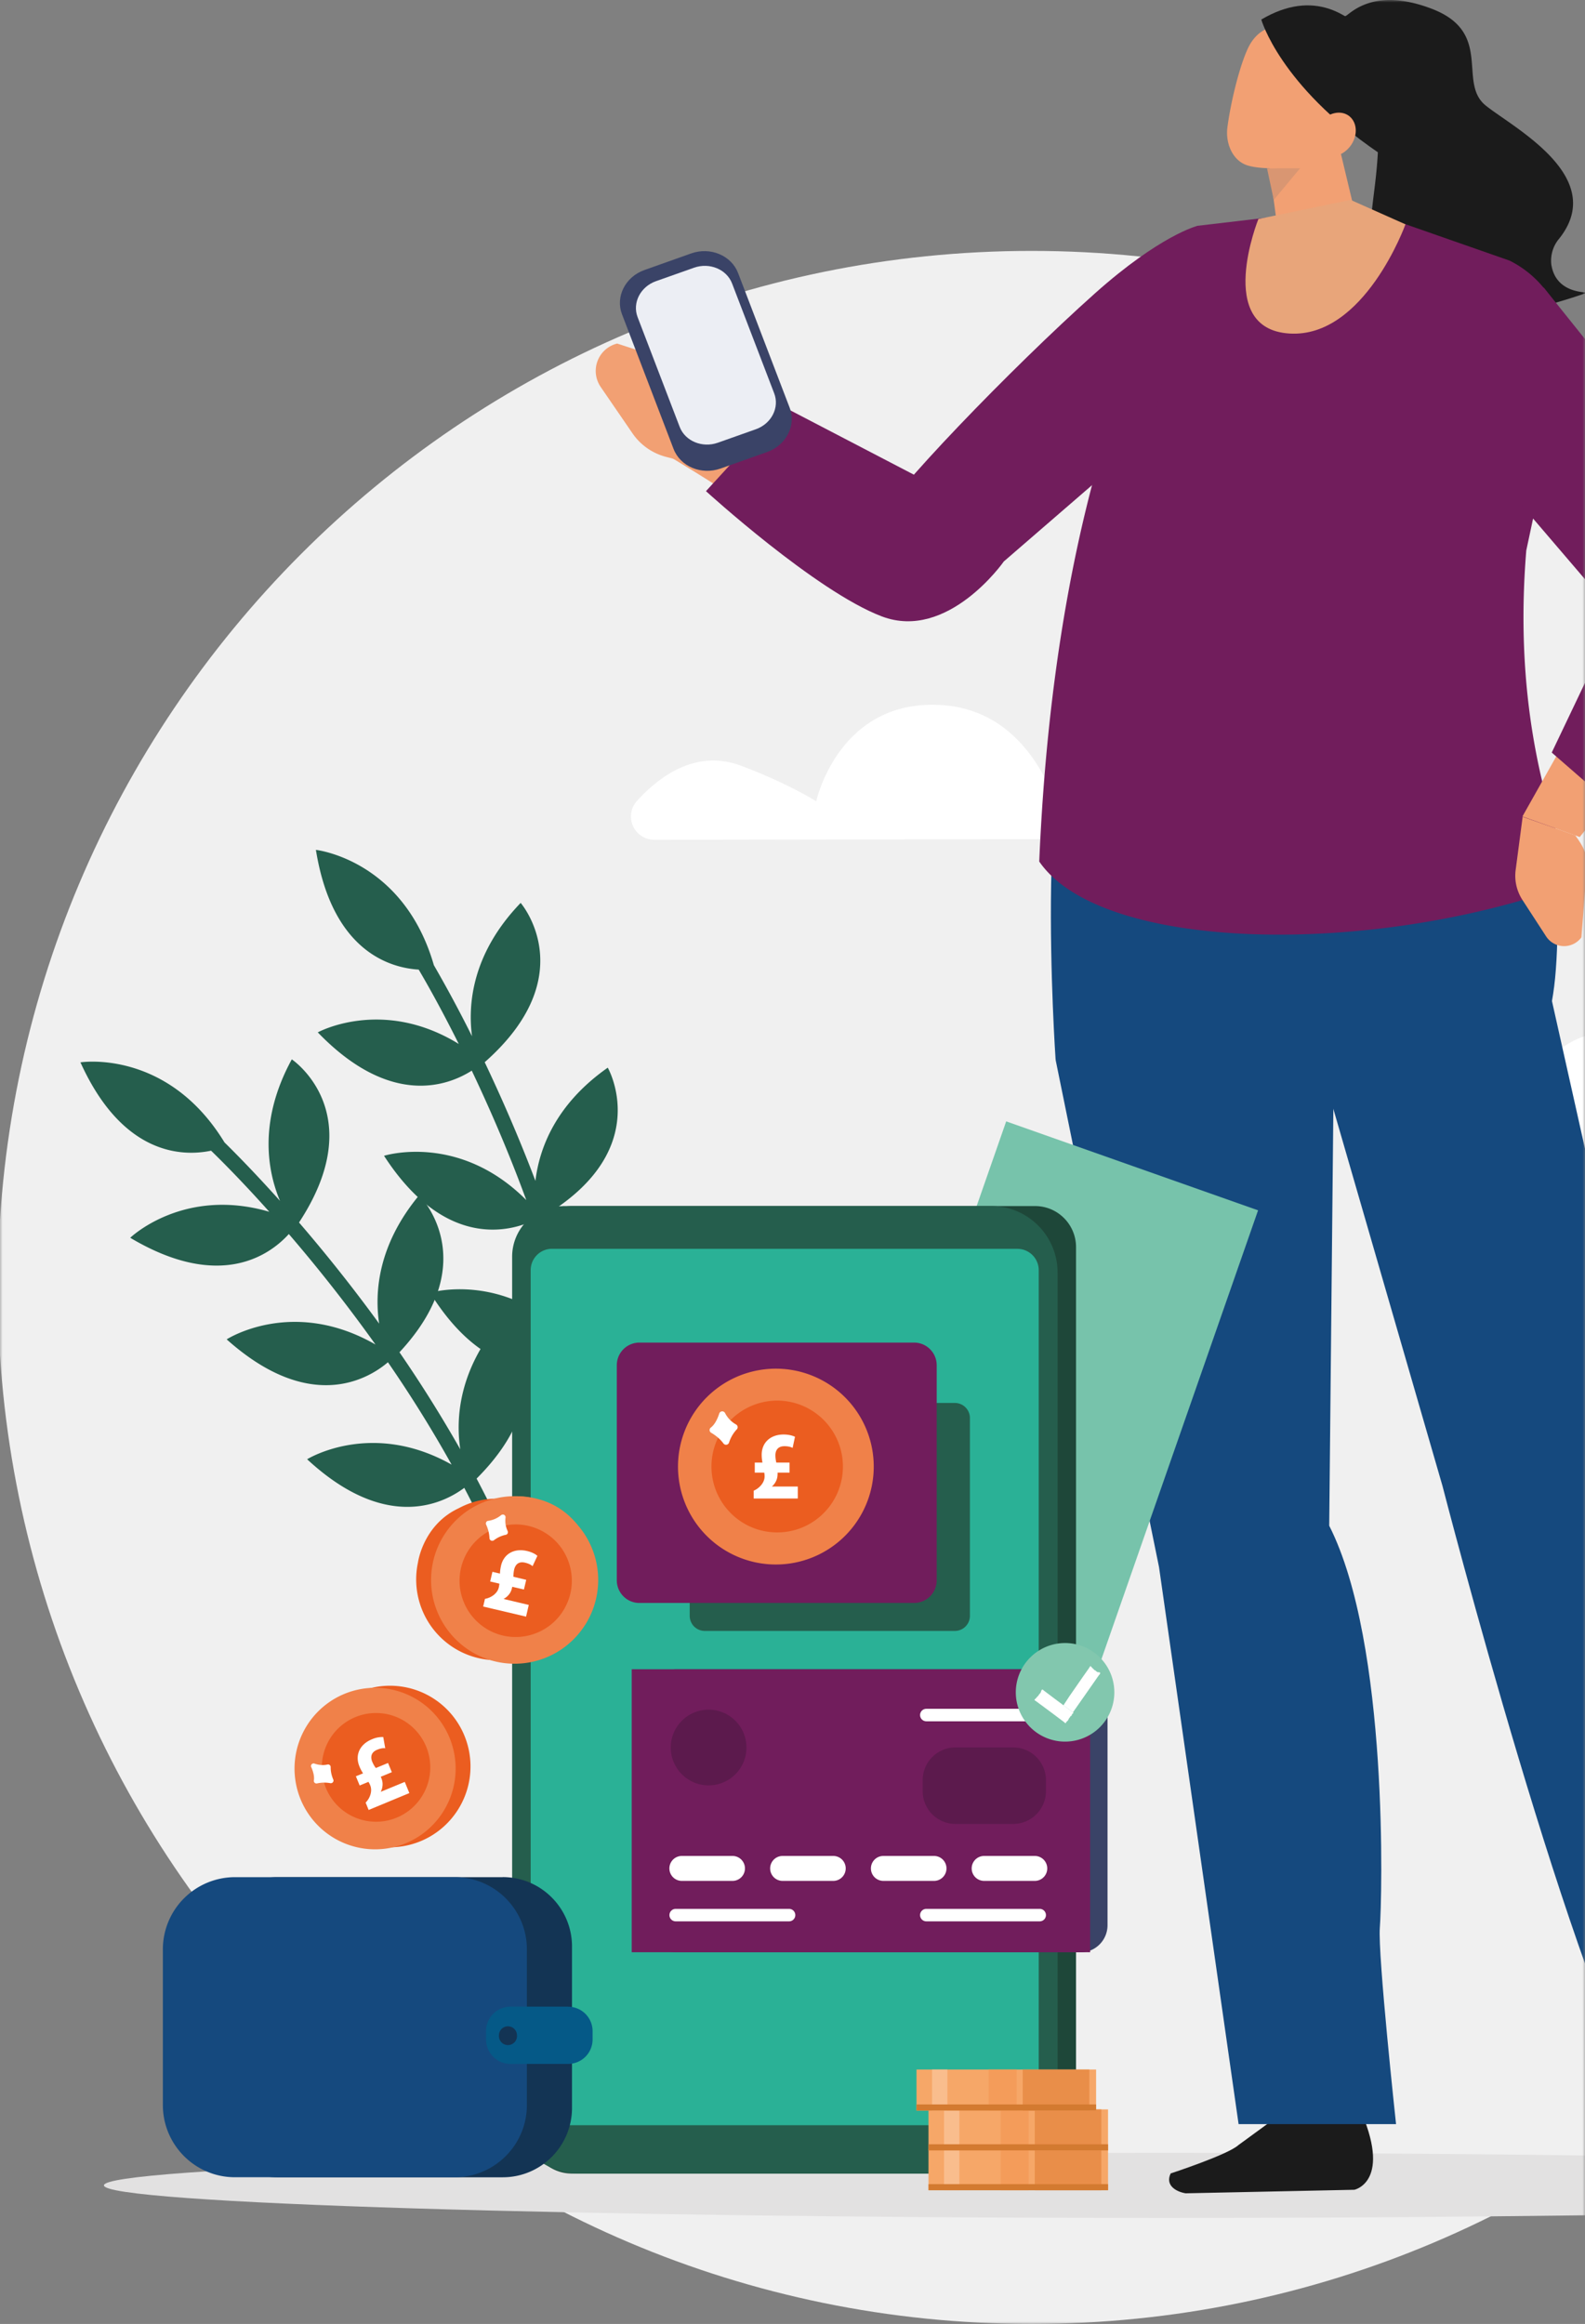 <svg viewBox="0 0 305 447" fill="none" xmlns="http://www.w3.org/2000/svg"><rect x="0" y="0" width="305" height="447" fill="#808080" stroke="none"/><mask id="a" style="mask-type:alpha" maskUnits="userSpaceOnUse" x="0" y="0" width="305" height="447"><path fill="#D9D9D9" d="M0 0h305v447H0z"/></mask><g mask="url(#a)"><path d="M198.5 447c109.86 0 198.92-89.26 198.92-199.37 0-110.1-89.06-199.37-198.92-199.37C88.64 48.26-.42 137.52-.42 247.63-.42 357.73 88.64 447 198.5 447Z" fill="#F0F0F0"/><path fill-rule="evenodd" clip-rule="evenodd" d="M125.9 161.52a4.47 4.47 0 0 1-3.33-7.47c4.5-4.94 11.54-9.95 20.04-6.76 9.23 3.47 14.45 6.84 14.45 6.84s4.34-19.9 24.3-18.5c13.58.94 19.7 12.54 22.21 19.85 1 2.9-1.15 5.93-4.2 5.93l-73.48.12v-.01ZM295.83 221.5a5.43 5.43 0 0 1-4.83-7.89c3.42-6.74 9.6-15.32 18.74-14.96 9.5.36 15.36 7.14 18.4 12.05a5.4 5.4 0 0 0 7.15 1.96 29.9 29.9 0 0 1 13.75-3.57c2.98-.03 5.84.8 8.44 2.06 5.19 2.53 3.42 10.33-2.35 10.33h-59.3v.02Z" fill="white"/><path fill-rule="evenodd" clip-rule="evenodd" d="M298.54 51.05a6.54 6.54 0 0 1 1.5-5.16c9.44-11.89-8.86-21.34-14.13-25.58-5.52-4.42 1.57-14.04-10.39-18.62-11.96-4.57-16.16 1.64-16.73 1.42-.84-.3 1 11.84 1 11.84s5.98 2.2 5.35 14.35c-.62 12.15-4.09 18.34 3 28.2 7.08 9.87 37.3-1.22 37.3-1.22-4.93-.26-6.49-2.9-6.89-5.23h-.01Z" fill="#1B1B1B"/><path fill-rule="evenodd" clip-rule="evenodd" d="M20 420.34c0 3.47 91.34 6.27 204.02 6.27s204.02-2.8 204.02-6.27c0-3.46-91.34-6.26-204.02-6.26S20 416.88 20 420.34Z" fill="#E2E1E1"/><path fill-rule="evenodd" clip-rule="evenodd" d="M260.74 407.9s6.01-78.67-9.78-111.27L243.53 190l-36.67 13.55 42.08 204.99 11.8-.65ZM328.04 409.46l-12.26-24.47 20.37-5.53 4.72 30.8-12.83-.8Z" fill="#F2A073"/><path fill-rule="evenodd" clip-rule="evenodd" d="m254 204.4 23.57 81.39s25.45 98.72 40.63 122.03l34.64.73-34.19-126.63-20.19-90.19-44.45 12.68H254Z" fill="#15497E"/><path fill-rule="evenodd" clip-rule="evenodd" d="m248.56 405.11-10.26 7.49c-2.02 1.85-13.03 5.45-13.03 5.45-1.1 2.3 1.04 3.51 2.87 3.82l32.48-.68s7.5-1.55.84-16.05c-5.91 2.62-11.36 4.5-12.9-.01v-.02ZM339.88 405.22l10.27 7.49c2.01 1.84 13.03 5.45 13.03 5.45 1.09 2.3-1.05 3.5-2.88 3.82l-32.48-.68s-7.5-1.56-.84-16.05c5.91 2.62 11.37 4.5 12.9-.01v-.02Z" fill="#1B1B1B"/><path fill-rule="evenodd" clip-rule="evenodd" d="m203.13 203.85 19.9 97.57 15.31 107.14h30.3s-3.53-32.58-3.12-37.79c.42-5.2 1.8-54.58-9.74-77.31l.92-92.53-53.59 2.94.02-.02Z" fill="#15497E"/><path d="M180.62 95.01c-19.04-7.02-25.97-10.6-44.93-18.1l-11.4 8.23c35.79 20.74 38.66 29.6 56.27 30.01 12.43-14.01 4.07-17.54.06-20.14Z" fill="#F2A073"/><path fill-rule="evenodd" clip-rule="evenodd" d="M229.81 44.29s-63.25 50.9-58.96 59.33l1.8 3.77a8.32 8.32 0 0 0 12.8 2.85l31.12-25.78 6.16-4.86 7.09-35.31Z" fill="#C65A37"/><path fill-rule="evenodd" clip-rule="evenodd" d="m280.69 127.81-70.66 5.39c-11.5 4.24-6.9 70.65-6.9 70.65l46.46 2.16c21.59-.45 47.12 16.52 49.8-19.53 3.07-41.2-18.7-58.67-18.7-58.67Z" fill="#15497E"/><path fill-rule="evenodd" clip-rule="evenodd" d="m230.37 43.44 25.95-3.05 7.11.28 27.04 9.45a19.93 19.93 0 0 1 9.85 24.73l-6.62 31.03c-2.24 27.24 2.84 48.19 9.43 63.9-38.35 14.27-91.04 13.56-103.15-4.07 2.04-48.2 11.69-91.26 30.37-122.27h.02Z" fill="#711D5C"/><path fill-rule="evenodd" clip-rule="evenodd" d="m243.53 26.73 2.5 18.71a6.28 6.28 0 0 0 3.87 5.02c2.09.85 4.47.48 6.22-.95l1.66-1.36a8.13 8.13 0 0 0 2.73-8.19L255.26 18l-11.71 8.73h-.02Z" fill="#F2A073"/><path fill-rule="evenodd" clip-rule="evenodd" d="m243.81 32.37 1.3 6.08 5.06-6.08h-6.36Z" fill="#D99672"/><path d="M242.15 42.13s-8.5 21.1 5.95 22.02c14.44.93 22.35-21 22.35-21l-10.55-4.7-17.75 3.68Z" fill="#E8A57A"/><path fill-rule="evenodd" clip-rule="evenodd" d="M260.45 15.75a5.48 5.48 0 0 0-3.38-6.94l-9.85-3.37c-2.82-.97-5.47.75-6.87 3.43-1.64 3.17-3.45 10.29-4.16 15.6-.4 3 .92 6.34 3.75 7.31 3.01 1.03 13.04 1.22 15.76-3.95 2.06-3.95 3.32-7.86 4.74-12.1l.01.02Z" fill="#F2A073"/><path fill-rule="evenodd" clip-rule="evenodd" d="M268.92 29.77s-.08-15.54-3.78-20.6c-4.98-6.78-12.45-11.31-22.43-5.41 0 0 3.53 12.6 22.43 25.53l3.78.48Z" fill="#1B1B1B"/><path fill-rule="evenodd" clip-rule="evenodd" d="M259.76 28.21c-1.54 1.94-4.07 2.48-5.65 1.19-1.59-1.28-1.62-3.9-.08-5.84 1.53-1.94 4.07-2.48 5.65-1.19 1.58 1.3 1.62 3.9.08 5.84Z" fill="#F2A073"/><path fill-rule="evenodd" clip-rule="evenodd" d="m318.83 123.84-35.78-41.5a17.93 17.93 0 0 1 2.14-27.18 7.92 7.92 0 0 1 11 1.7l35.12 44.7-12.49 22.28h.01Z" fill="#C65A37"/><path fill-rule="evenodd" clip-rule="evenodd" d="M327.2 98.14c8.28 5.51 11.96 14.81 6.74 25.1L303.99 161l-11.03-3.96 20.82-36.94 13.41-21.96Z" fill="#F2A073"/><path d="m293 157.12-1.34 10.19c-.28 2.03.2 4.1 1.32 5.82l4.53 6.97a4.13 4.13 0 0 0 6.8.19l.99-12.9c.21-2.85-.3-4.13-2.17-6.7l-4.13-1.48-5.98-2.1h-.01Z" fill="#F2A073"/><path fill-rule="evenodd" clip-rule="evenodd" d="m273.51 74.62 32.88 38.42 4.36 6.25-12.15 25.46 13.1 11.4 24.77-30.77s6.84-12.61-2.96-24.69c-9.8-12.07-36.4-45.32-36.4-45.32l-17.02-5.94-6.58 25.18v.01ZM230.38 43.46s-7.1 1.74-19.74 13.02c-15.98 14.26-39.92 39.07-41.91 44.17-1.98 5.1 24.38 7.39 24.38 7.39l28.36-24.52 8.91-40.06Z" fill="#711D5C"/><path d="m141.03 91.28-12.96-3.43a11.24 11.24 0 0 1-6.36-4.5l-6.13-8.94a5.43 5.43 0 0 1 3.18-8.33l16.03 5.23a16.78 16.78 0 0 1 8.88 7.29l3.62 5.88-6.28 6.79.02.01Z" fill="#F2A073"/><path d="M193.13 108.04s-10.75 15.34-23.45 10.52-33.83-24.09-33.83-24.09l14.89-16.24 27.42 14.27 14.98 15.54h-.01Z" fill="#711D5C"/><path fill-rule="evenodd" clip-rule="evenodd" d="m138.63 90.13 9.02-3.2c3.65-1.31 5.6-5.12 4.31-8.49l-9.94-25.95c-1.29-3.35-5.34-5.05-9-3.75l-9.02 3.2c-3.66 1.3-5.6 5.11-4.32 8.48l9.94 25.95c1.3 3.36 5.35 5.05 9 3.76Z" fill="#3A4367"/><path fill-rule="evenodd" clip-rule="evenodd" d="m138.12 85.16 7.34-2.6c2.99-1.07 4.57-4.16 3.52-6.9l-8.1-21.12c-1.04-2.74-4.34-4.1-7.32-3.05l-7.35 2.6c-2.98 1.07-4.56 4.16-3.52 6.9l8.1 21.12c1.05 2.74 4.35 4.1 7.33 3.05Z" fill="#ECEEF4"/><path d="m157.68 318.67 35.94-102.98 48.47 17.11-35.95 102.97-48.46-17.1Z" fill="#77C3AB"/><path d="M126.12 232.5c-10.66 7.18-13.69 16.05-14.4 22.1a249.37 249.37 0 0 0-6.39-21.1c20.52-12.68 11.62-28.14 11.62-28.14-10.2 7.16-13.21 15.75-13.92 21.79l-.03-.1c-3.26-8.59-6.67-16.3-9.73-22.74 18.98-16.74 6.92-30.64 6.92-30.64-9.45 9.8-10.16 19.66-9.36 25.65a251.2 251.2 0 0 0-7.34-13.67c-5.87-20.33-22.7-22.18-22.7-22.18 3.14 19.53 14.28 22.69 19.78 23.03 1 1.69 3.95 6.76 7.71 14.3-14.7-9.05-27.13-2.23-27.13-2.23 14 14.5 25.1 10.25 29.63 7.36 3 6.31 6.32 13.84 9.5 22.23l1 2.67c-13.03-13.07-27.38-8.52-27.38-8.52 11.86 18.31 24.6 14.42 28.78 12.43a245.28 245.28 0 0 1 6.63 22.24c-12.61-12.5-26.55-8.33-26.55-8.33 10.85 17.43 22.82 15.21 27.72 13.3 3.84 17.3 5.87 36.48 3.27 55.08a1.48 1.48 0 0 0 1.72 1.67c.6-.11 1.1-.6 1.19-1.25 2.67-19.17.55-38.9-3.43-56.6 21.71-12.37 12.9-28.39 12.9-28.39v.03Z" fill="#255E4D"/><path d="M96.65 253.63c-8.39 9.77-8.98 19.12-8.08 25.14a257.95 257.95 0 0 0-11.7-18.67c16.45-17.66 3.79-30.21 3.79-30.21-7.96 9.6-8.6 18.7-7.7 24.7l-.06-.08a302.76 302.76 0 0 0-15.36-19.37c13.9-21.16-1.39-31.38-1.39-31.38-6.53 11.95-4.62 21.65-2.27 27.22-5.01-5.59-8.88-9.48-10.68-11.24-11.02-18.06-27.72-15.4-27.72-15.4 8.16 18.02 19.75 18.11 25.14 16.99 1.41 1.37 5.6 5.48 11.2 11.75-16.56-4.85-26.76 5-26.76 5 17.31 10.3 26.9 3.27 30.52-.72a298.96 298.96 0 0 1 16.67 21.25c-16-9.18-28.63-.99-28.63-.99 16.25 14.52 27.51 7.41 31.03 4.4 4.06 5.89 8.25 12.51 12.25 19.69-15.46-8.72-27.8-1.03-27.8-1.03 15.04 13.93 26.01 8.65 30.24 5.5 8.25 15.67 15.26 33.64 17.64 52.29.1.8.84 1.37 1.64 1.28.16-.02.3-.07.45-.14.55-.26.9-.87.81-1.51-2.46-19.2-9.7-37.67-18.17-53.7 17.7-17.68 4.97-30.78 4.97-30.78l-.03.01Z" fill="#255E4D"/><path d="M199.18 231.98H110a7.9 7.9 0 0 0-7.88 7.9v170.29a7.9 7.9 0 0 0 7.88 7.9h89.18a7.89 7.89 0 0 0 7.88-7.9V239.88c0-4.36-3.53-7.9-7.88-7.9Z" fill="#1E4739"/><path d="M108.28 231.98h82.48c7.04 0 12.75 5.73 12.75 12.79V405.3c0 7.05-5.71 12.78-12.75 12.78H111.3a12.77 12.77 0 0 1-12.75-12.78V241.73a9.72 9.72 0 0 1 9.7-9.73l.02-.02Z" fill="#255E4D"/><path d="M195.78 240.2h-89.56a4.1 4.1 0 0 0-4.1 4.12v160.35a4.1 4.1 0 0 0 4.1 4.1h89.56a4.1 4.1 0 0 0 4.1-4.1V244.32a4.1 4.1 0 0 0-4.1-4.11Z" fill="#2AB196"/><path d="M183.74 269.85h-48.12a2.9 2.9 0 0 0-2.9 2.91v38.04a2.9 2.9 0 0 0 2.9 2.9h48.12c1.6 0 2.9-1.3 2.9-2.9v-38.04a2.9 2.9 0 0 0-2.9-2.91Z" fill="#255E4D"/><path d="M175.9 258.24h-52.87a4.35 4.35 0 0 0-4.34 4.36v41.36c0 2.4 1.94 4.36 4.34 4.36h52.87c2.4 0 4.35-1.95 4.35-4.36V262.6c0-2.4-1.95-4.36-4.35-4.36Z" fill="#711D5C"/><path d="M152.83 300.59a18.83 18.83 0 0 0-7.06-37 18.83 18.83 0 0 0 7.06 37Z" fill="#F08149"/><path d="M162.2 282.2c.06-7-5.55-12.73-12.53-12.8a12.66 12.66 0 0 0-12.76 12.57c-.06 7 5.55 12.72 12.53 12.78 6.99.07 12.7-5.56 12.76-12.56Z" fill="#EB5D20"/><path fill-rule="evenodd" clip-rule="evenodd" d="M138.41 271.88c-.32.97-.83 2.1-1.63 2.71a.6.6 0 0 0 .08 1c.72.42 1.66 1.1 2.35 2.05.3.4.92.31 1.08-.17.24-.75.69-1.7 1.49-2.54a.6.6 0 0 0-.16-.95 5.22 5.22 0 0 1-2.1-2.19.61.61 0 0 0-1.12.1h.01Z" fill="white"/><path d="M85.71 328.5a15.48 15.48 0 0 0-18-2.41c-6.9 3.22-7.84 10.44-7.84 10.44a15.55 15.55 0 0 0 4.49 14.52 15.47 15.47 0 0 0 21.92-.59 15.56 15.56 0 0 0-.58-21.97l.01.01ZM106.27 292.52a15.48 15.48 0 0 0-18-2.42c-6.9 3.22-7.84 10.44-7.84 10.44a15.56 15.56 0 0 0 4.48 14.52 15.47 15.47 0 0 0 21.93-.58 15.56 15.56 0 0 0-.58-21.98l.01.02Z" fill="#EB5D20"/><path d="M96.75 361.06h-43.4a13.34 13.34 0 0 0-13.33 13.35v31.03c0 7.37 5.96 13.35 13.32 13.35h43.4c7.36 0 13.33-5.98 13.33-13.35V374.4c0-7.37-5.97-13.35-13.32-13.35Z" fill="#133454"/><path d="M87.51 361.06h-42.3a13.89 13.89 0 0 0-13.87 13.9v29.92c0 7.68 6.21 13.9 13.87 13.9h42.3c7.66 0 13.88-6.22 13.88-13.9v-29.92c0-7.68-6.22-13.9-13.88-13.9Z" fill="#15497E"/><path d="M109.33 385.97h-11.1a4.7 4.7 0 0 0-4.7 4.72v1.58a4.7 4.7 0 0 0 4.7 4.71h11.1a4.7 4.7 0 0 0 4.7-4.7v-1.6a4.7 4.7 0 0 0-4.7-4.7Z" fill="#055987"/><path d="M99.48 391.49a1.74 1.74 0 1 1-3.47 0c0-.97.77-1.74 1.73-1.74.97 0 1.74.77 1.74 1.74Z" fill="#133454"/><path d="M207.92 321.07h-77.8a5.21 5.21 0 0 0-5.21 5.22v44a5.21 5.21 0 0 0 5.2 5.23h77.81c2.88 0 5.2-2.34 5.2-5.22v-44.01a5.21 5.21 0 0 0-5.2-5.22Z" fill="#3A4367"/><path d="M209.78 375.5h-88.22v-54.43h88.22v54.43Z" fill="#711D5C"/><path d="M136.1 343.4a7.28 7.28 0 1 0-.02-14.55 7.28 7.28 0 0 0 .01 14.55ZM194.98 336.11h-11.15a6.3 6.3 0 0 0-6.28 6.3v2.11a6.3 6.3 0 0 0 6.28 6.3h11.15a6.3 6.3 0 0 0 6.29-6.3v-2.11a6.3 6.3 0 0 0-6.29-6.3Z" fill="#5C1A4D"/><path d="M151.84 369.56h-21.82a1.2 1.2 0 0 1 0-2.4h21.82a1.2 1.2 0 0 1 0 2.4ZM200.07 369.56h-21.82a1.2 1.2 0 0 1 0-2.4h21.82a1.2 1.2 0 0 1 0 2.4ZM200.07 331.08h-21.82a1.2 1.2 0 0 1 0-2.4h21.82a1.2 1.2 0 0 1 0 2.4ZM140.95 361.78h-9.74a2.4 2.4 0 0 1 0-4.8h9.74a2.4 2.4 0 0 1 0 4.8ZM160.34 361.78h-9.74a2.4 2.4 0 0 1 0-4.8h9.74a2.4 2.4 0 0 1 0 4.8ZM179.73 361.78h-9.74a2.4 2.4 0 0 1 0-4.8h9.74a2.4 2.4 0 0 1 0 4.8ZM199.12 361.78h-9.74a2.4 2.4 0 0 1 0-4.8h9.74a2.4 2.4 0 0 1 0 4.8Z" fill="white"/><path d="M213.22 413.4h-34.55v7.88h34.55v-7.88Z" fill="#F6A768"/><path d="M211.93 413.4h-12.81v7.88h12.81v-7.88Z" fill="#E98E49"/><path d="M197.93 413.4h-5.37v7.88h5.37v-7.88Z" fill="#F49C5A"/><path d="M184.61 413.4h-2.95v7.88h2.95v-7.88Z" fill="#F9BD8D"/><path d="M213.22 420.11h-34.55v1.17h34.55v-1.17Z" fill="#D37A30"/><path d="M213.22 405.73h-34.55v7.88h34.55v-7.88Z" fill="#F6A768"/><path d="M211.93 405.73h-12.81v7.88h12.81v-7.88Z" fill="#E98E49"/><path d="M197.93 405.73h-5.37v7.88h5.37v-7.88Z" fill="#F49C5A"/><path d="M184.61 405.73h-2.95v7.88h2.95v-7.88Z" fill="#F9BD8D"/><path d="M213.22 412.44h-34.55v1.18h34.55v-1.18Z" fill="#D37A30"/><path d="M210.92 398.06h-34.56v7.89h34.56v-7.89Z" fill="#F6A768"/><path d="M209.63 398.06H196.8v7.89h12.82v-7.89Z" fill="#E98E49"/><path d="M195.63 398.06h-5.38v7.89h5.38v-7.89Z" fill="#F49C5A"/><path d="M182.3 398.06h-2.94v7.89h2.95v-7.89Z" fill="#F9BD8D"/><path d="M210.92 404.78h-34.56v1.17h34.56v-1.17Z" fill="#D37A30"/><path d="M82.05 352.15a15.56 15.56 0 0 0 2.07-21.88 15.48 15.48 0 0 0-21.82-2.07 15.56 15.56 0 0 0-2.07 21.87 15.48 15.48 0 0 0 21.82 2.08Z" fill="#F08149"/><path d="M80.18 346.87a10.47 10.47 0 0 0-.91-14.76 10.42 10.42 0 0 0-14.73.91 10.47 10.47 0 0 0 .92 14.76 10.41 10.41 0 0 0 14.72-.91Z" fill="#EB5D20"/><path fill-rule="evenodd" clip-rule="evenodd" d="M59.9 339.9c.34.77.63 1.74.5 2.56a.5.5 0 0 0 .6.57 6.4 6.4 0 0 1 2.56-.05c.4.08.74-.32.57-.7-.26-.6-.51-1.42-.5-2.4a.5.5 0 0 0-.6-.49c-.58.14-1.45.2-2.51-.17a.5.5 0 0 0-.63.68h.01Z" fill="white"/><path d="M112.6 312.54a16.13 16.13 0 0 0-4.95-22.24 16.05 16.05 0 0 0-22.19 4.96 16.13 16.13 0 0 0 4.95 22.24 16.05 16.05 0 0 0 22.18-4.96Z" fill="#F08149"/><path d="M108.73 309.2c2.84-5.25.9-11.82-4.34-14.67a10.79 10.79 0 0 0-14.65 4.35 10.84 10.84 0 0 0 4.34 14.68c5.24 2.85 11.8.9 14.65-4.35Z" fill="#EB5D20"/><path fill-rule="evenodd" clip-rule="evenodd" d="M96.44 291.42a5 5 0 0 1-2.46 1.1c-.37.01-.58.41-.43.74a7 7 0 0 1 .64 2.58c0 .44.5.67.85.42.55-.42 1.3-.85 2.29-1.05.34-.06.5-.43.35-.74a4.6 4.6 0 0 1-.4-2.57.52.52 0 0 0-.83-.48h-.01Z" fill="white"/><path d="M98.79 287.82s7.48-.74 12.34 5.51Z" fill="#F08149"/><path d="M204.96 334.99a9.48 9.48 0 1 0-.02-18.96 9.48 9.48 0 0 0 .02 18.96Z" fill="#82C7AE"/><path d="M209.86 320.44h.01c-.04.03.43.5.48.54l.1.06.05.1c.05.07.11.11.19.13.03 0 .06 0 .09.03.03 0 .04.04.06.06.06.08.15.14.25.2l.13.08h.16c.15 0 .38.03.32.24-.03.11-.2.3-.28.39l-2.27 3.25-2.78 3.97-1.02 1.45c-.07.1.13-.15.03-.04l1.08-1.54-.06-.06-.08-.06-.12-.09-.08-.05-.04-.03-.55-.41-.69-.51-.2-.15 1.2-1.82 2.66-3.83.96-1.36c.12-.17.26-.43.41-.57l-.01.02Z" fill="white"/><path d="M199.03 326.95c.01.03.5-.5.53-.54.02-.03.05-.06.06-.1a.48.48 0 0 1 .11-.07c.06-.05.1-.1.14-.18 0-.03.01-.06.05-.1.01-.03.04-.04.06-.07a1.83 1.83 0 0 0 .3-.4l.05-.16c.05-.15.12-.37.28-.35.07 0 .18.14.24.18l2.03 1.53 2.49 1.85.9.67c.08.05.16.11.22.17.14.14-.03.17-.17.31a.32.32 0 0 0-.07.12c0 .05 0 .08-.02.11a.44.44 0 0 1-.1.13c-.04.03-.08.03-.13.06s-.05.09-.08.13c-.06.14-.2.24-.26.36-.03.08-.04.15-.09.21-.03.07-.08.11-.12.16-.06.08-.16.14-.22.21-.07.08-.1.17-.17.28-.15-.06-.27-.2-.4-.3l-2.02-1.52-2.4-1.78-.85-.63c-.1-.08-.27-.16-.35-.28h-.01ZM70.93 348.12l-.57-1.4c.76-.75 1.37-2.15.88-3.32-.1-.25-.2-.45-.34-.67l-1.69.7-.73-1.77 1.38-.57c-.26-.4-.52-.88-.7-1.34-.9-2.18.08-4.25 2.39-5.2a4.97 4.97 0 0 1 2.2-.44l.38 2.16c-.4-.07-.94.03-1.57.29-1.21.5-1.27 1.45-.94 2.28.19.44.4.84.7 1.23l2.35-.97.73 1.77-2.13.88c.2.43.32.83.35 1.3a3.3 3.3 0 0 1-.34 1.56v.03l4.61-1.9.88 2.15-7.84 3.25v-.02ZM92.98 309l.34-1.47c1.06-.17 2.37-.95 2.66-2.18.06-.27.09-.48.12-.74l-1.78-.42.44-1.86 1.45.34c.01-.48.09-1.02.2-1.51.53-2.3 2.55-3.4 4.98-2.84 1 .23 1.69.63 2.02.94l-.93 1.99c-.3-.28-.77-.52-1.45-.68-1.29-.3-1.87.43-2.09 1.31-.1.48-.15.92-.15 1.4l2.47.59-.44 1.86-2.25-.52c-.09.46-.21.86-.46 1.24-.27.42-.66.8-1.18 1.08v.03l4.82 1.14-.52 2.25-8.26-1.94.01-.02ZM145.03 288.24v-1.51c.99-.42 2.1-1.48 2.1-2.74 0-.26-.02-.48-.07-.74h-1.82v-1.93h1.48c-.09-.46-.15-1-.15-1.5 0-2.36 1.7-3.9 4.21-3.9 1.03 0 1.78.23 2.2.44l-.46 2.14c-.36-.2-.88-.33-1.57-.33-1.32 0-1.74.86-1.74 1.75 0 .48.07.94.17 1.4h2.55v1.93h-2.3c.01.46-.02.9-.17 1.32a3.2 3.2 0 0 1-.9 1.33v.03h4.96v2.3h-8.49Z" fill="white"/></g></svg>